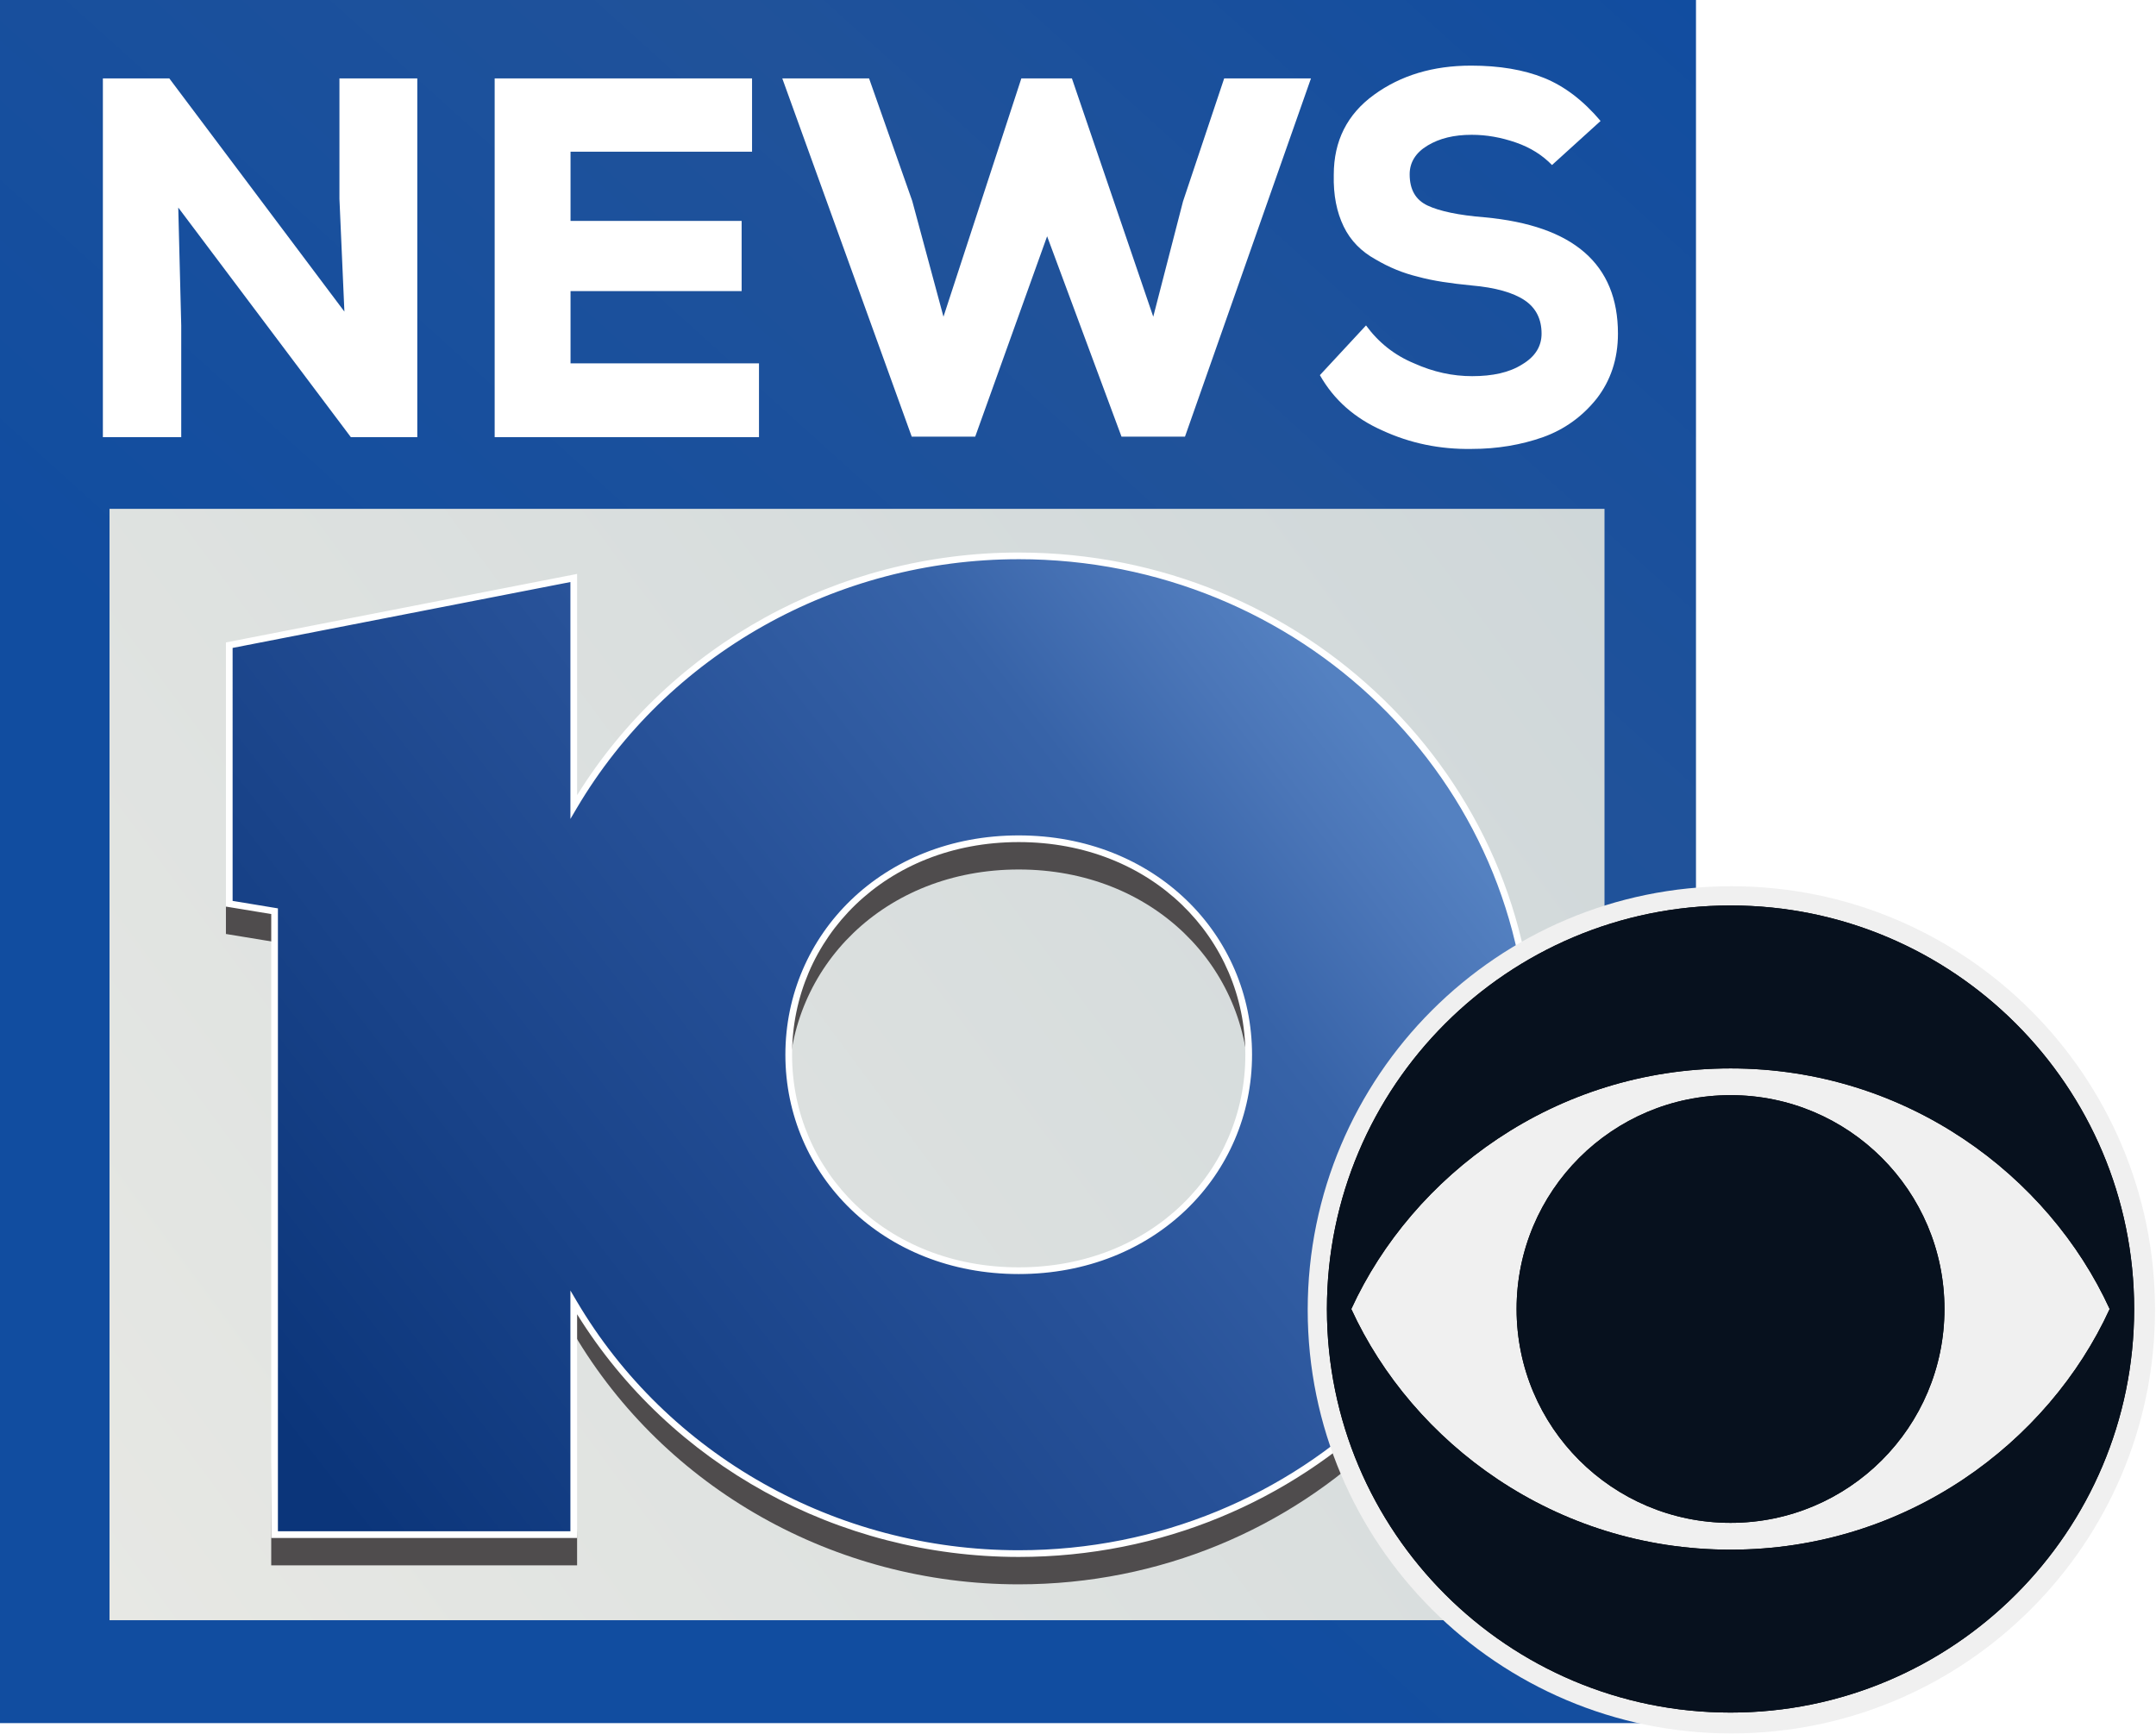 <?xml version="1.0" encoding="UTF-8" standalone="no"?>
<svg
   width="280.439mm"
   height="225.637mm"
   viewBox="0 0 280.439 225.637"
   version="1.1"
   id="svg8"
   inkscape:version="1.1 (c68e22c387, 2021-05-23)"
   sodipodi:docname="WKEN_logo.svg"
   xmlns:inkscape="http://www.inkscape.org/namespaces/inkscape"
   xmlns:sodipodi="http://sodipodi.sourceforge.net/DTD/sodipodi-0.dtd"
   xmlns:xlink="http://www.w3.org/1999/xlink"
   xmlns="http://www.w3.org/2000/svg"
   xmlns:svg="http://www.w3.org/2000/svg"
   xmlns:rdf="http://www.w3.org/1999/02/22-rdf-syntax-ns#"
   xmlns:cc="http://creativecommons.org/ns#"
   xmlns:dc="http://purl.org/dc/elements/1.1/">
  <style
     id="style833" />
  <defs
     id="defs2">
    <linearGradient
       inkscape:collect="always"
       id="linearGradient4798">
      <stop
         style="stop-color:#62727c;stop-opacity:1"
         offset="0"
         id="stop4792" />
      <stop
         id="stop4794"
         offset="0.148"
         style="stop-color:#6a7c86;stop-opacity:1" />
      <stop
         style="stop-color:#272e32;stop-opacity:0.046"
         offset="1"
         id="stop4796" />
    </linearGradient>
    <linearGradient
       inkscape:collect="always"
       id="linearGradient4667">
      <stop
         style="stop-color:#3e84f8;stop-opacity:1"
         offset="0"
         id="stop4663" />
      <stop
         id="stop4673"
         offset="0.176"
         style="stop-color:#2270f7;stop-opacity:1" />
      <stop
         style="stop-color:#2844df;stop-opacity:1"
         offset="0.656"
         id="stop4675" />
      <stop
         style="stop-color:#212da0;stop-opacity:1"
         offset="1"
         id="stop4665" />
    </linearGradient>
    <radialGradient
       inkscape:collect="always"
       xlink:href="#linearGradient4667"
       id="radialGradient4669"
       cx="111.981"
       cy="198.207"
       fx="111.981"
       fy="198.207"
       r="21.119"
       gradientTransform="matrix(0.839,3.4754512e-8,-8.6164016e-8,0.852,18.037,29.267)"
       gradientUnits="userSpaceOnUse" />
    <linearGradient
       id="linearGradient8832"
       inkscape:collect="always">
      <stop
         id="stop8828"
         offset="0"
         style="stop-color:#4c6488;stop-opacity:1" />
      <stop
         style="stop-color:#4b6387;stop-opacity:1"
         offset="0.148"
         id="stop8931" />
      <stop
         id="stop8830"
         offset="1"
         style="stop-color:#496183;stop-opacity:0.061" />
    </linearGradient>
    <linearGradient
       inkscape:collect="always"
       id="linearGradient8807">
      <stop
         style="stop-color:#ffffff;stop-opacity:0.76"
         offset="0"
         id="stop8803" />
      <stop
         style="stop-color:#ffffff;stop-opacity:0"
         offset="1"
         id="stop8805" />
    </linearGradient>
    <linearGradient
       id="linearGradient8762"
       inkscape:collect="always">
      <stop
         id="stop8758"
         offset="0"
         style="stop-color:#ffffff;stop-opacity:0.883" />
      <stop
         id="stop8760"
         offset="1"
         style="stop-color:#ffffff;stop-opacity:0" />
    </linearGradient>
    <radialGradient
       gradientUnits="userSpaceOnUse"
       gradientTransform="matrix(1.882,-0.744,0.484,1.224,-403.673,131.031)"
       r="208.012"
       fy="431.106"
       fx="210.413"
       cy="431.106"
       cx="210.413"
       id="radialGradient8764"
       xlink:href="#linearGradient8807"
       inkscape:collect="always" />
    <radialGradient
       r="208.012"
       fy="431.106"
       fx="210.413"
       cy="431.106"
       cx="210.413"
       gradientTransform="matrix(1.882,-0.744,0.484,1.224,-403.673,131.031)"
       gradientUnits="userSpaceOnUse"
       id="radialGradient8783"
       xlink:href="#linearGradient8762"
       inkscape:collect="always" />
    <radialGradient
       gradientTransform="matrix(1.56,-0.343,0.159,0.725,-124.078,123.727)"
       gradientUnits="userSpaceOnUse"
       r="77.466"
       fy="253.643"
       fx="144.146"
       cy="253.643"
       cx="144.146"
       id="radialGradient8834"
       xlink:href="#linearGradient8832"
       inkscape:collect="always" />
    <radialGradient
       r="77.466"
       fy="253.643"
       fx="144.146"
       cy="253.643"
       cx="144.146"
       gradientTransform="matrix(1.56,-0.343,0.159,0.725,-124.078,123.727)"
       gradientUnits="userSpaceOnUse"
       id="radialGradient9010"
       xlink:href="#linearGradient4798"
       inkscape:collect="always" />
    <radialGradient
       inkscape:collect="always"
       xlink:href="#linearGradient4798"
       id="radialGradient4832"
       gradientUnits="userSpaceOnUse"
       gradientTransform="matrix(1.56,-0.343,0.159,0.725,-124.078,123.727)"
       cx="144.146"
       cy="253.643"
       fx="144.146"
       fy="253.643"
       r="77.466" />
    <radialGradient
       inkscape:collect="always"
       xlink:href="#linearGradient4667"
       id="radialGradient4669-3"
       cx="111.981"
       cy="198.207"
       fx="111.981"
       fy="198.207"
       r="21.119"
       gradientTransform="matrix(0.839,3.4754512e-8,-8.6164016e-8,0.852,18.037,29.267)"
       gradientUnits="userSpaceOnUse" />
    <radialGradient
       gradientUnits="userSpaceOnUse"
       gradientTransform="matrix(1.882,-0.744,0.484,1.224,-403.673,131.031)"
       r="208.012"
       fy="431.106"
       fx="210.413"
       cy="431.106"
       cx="210.413"
       id="radialGradient8764-3"
       xlink:href="#linearGradient8807"
       inkscape:collect="always" />
    <radialGradient
       r="208.012"
       fy="431.106"
       fx="210.413"
       cy="431.106"
       cx="210.413"
       gradientTransform="matrix(1.882,-0.744,0.484,1.224,-403.673,131.031)"
       gradientUnits="userSpaceOnUse"
       id="radialGradient8783-5"
       xlink:href="#linearGradient8762"
       inkscape:collect="always" />
    <radialGradient
       gradientTransform="matrix(1.56,-0.343,0.159,0.725,-124.078,123.727)"
       gradientUnits="userSpaceOnUse"
       r="77.466"
       fy="253.643"
       fx="144.146"
       cy="253.643"
       cx="144.146"
       id="radialGradient8834-6"
       xlink:href="#linearGradient8832"
       inkscape:collect="always" />
    <radialGradient
       r="77.466"
       fy="253.643"
       fx="144.146"
       cy="253.643"
       cx="144.146"
       gradientTransform="matrix(1.56,-0.343,0.159,0.725,-124.078,123.727)"
       gradientUnits="userSpaceOnUse"
       id="radialGradient9010-9"
       xlink:href="#linearGradient4798"
       inkscape:collect="always" />
    <radialGradient
       inkscape:collect="always"
       xlink:href="#linearGradient4798"
       id="radialGradient4832-4"
       gradientUnits="userSpaceOnUse"
       gradientTransform="matrix(1.56,-0.343,0.159,0.725,-124.078,123.727)"
       cx="144.146"
       cy="253.643"
       fx="144.146"
       fy="253.643"
       r="77.466" />
    <linearGradient
       inkscape:collect="always"
       xlink:href="#linearGradient1063"
       id="linearGradient1055"
       x1="53.476"
       y1="100.268"
       x2="129.841"
       y2="15.694"
       gradientUnits="userSpaceOnUse"
       gradientTransform="matrix(1.753,0,0,1.753,-7.007,-27.512)" />
    <linearGradient
       inkscape:collect="always"
       id="linearGradient1063">
      <stop
         style="stop-color:#114da0;stop-opacity:1"
         offset="0"
         id="stop1057" />
      <stop
         style="stop-color:#20529a;stop-opacity:1"
         offset="0.577"
         id="stop1059" />
      <stop
         style="stop-color:#114da0;stop-opacity:1"
         offset="1"
         id="stop1061" />
    </linearGradient>
    <linearGradient
       inkscape:collect="always"
       xlink:href="#linearGradient1104"
       id="linearGradient1098"
       x1="87.151"
       y1="199.393"
       x2="116.811"
       y2="177.366"
       gradientUnits="userSpaceOnUse"
       gradientTransform="matrix(6.556,0,0,6.564,-557.139,-1098.018)" />
    <linearGradient
       inkscape:collect="always"
       id="linearGradient1104">
      <stop
         style="stop-color:#e7e8e4;stop-opacity:1"
         offset="0"
         id="stop1100" />
      <stop
         style="stop-color:#cfd7d9;stop-opacity:1"
         offset="1"
         id="stop1102" />
    </linearGradient>
    <linearGradient
       inkscape:collect="always"
       id="linearGradient1136">
      <stop
         style="stop-color:#0b357a;stop-opacity:1"
         offset="0"
         id="stop1132" />
      <stop
         style="stop-color:#275198;stop-opacity:1"
         offset="0.547"
         id="stop1145" />
      <stop
         style="stop-color:#3763a8;stop-opacity:1"
         offset="0.796"
         id="stop1558" />
      <stop
         style="stop-color:#4b76b8;stop-opacity:1"
         offset="0.922"
         id="stop1560" />
      <stop
         style="stop-color:#5481c1;stop-opacity:1"
         offset="1"
         id="stop1134" />
    </linearGradient>
    <linearGradient
       inkscape:collect="always"
       xlink:href="#linearGradient1136"
       id="linearGradient662"
       gradientUnits="userSpaceOnUse"
       x1="98.013"
       y1="1205.574"
       x2="1403.182"
       y2="196.194"
       gradientTransform="matrix(0.102,0,0,0.102,35.715,75.193)" />
    <linearGradient
       inkscape:collect="always"
       xlink:href="#linearGradient1136"
       id="linearGradient664"
       gradientUnits="userSpaceOnUse"
       x1="98.013"
       y1="1205.574"
       x2="1403.182"
       y2="196.194"
       gradientTransform="matrix(0.102,0,0,0.102,35.715,75.193)" />
    <linearGradient
       inkscape:collect="always"
       xlink:href="#linearGradient1136"
       id="linearGradient1967"
       gradientUnits="userSpaceOnUse"
       gradientTransform="matrix(0.102,0,0,0.102,35.715,75.193)"
       x1="98.013"
       y1="1205.574"
       x2="1403.182"
       y2="196.194" />
    <filter
       inkscape:collect="always"
       style="color-interpolation-filters:sRGB"
       id="filter9834"
       x="-0.025"
       y="-0.025"
       width="1.05"
       height="1.05">
      <feGaussianBlur
         inkscape:collect="always"
         stdDeviation="10.401"
         id="feGaussianBlur9836" />
    </filter>
  </defs>
  <sodipodi:namedview
     id="base"
     pagecolor="#4f4f4f"
     bordercolor="#666666"
     borderopacity="1.0"
     inkscape:pageopacity="0"
     inkscape:pageshadow="2"
     inkscape:zoom="0.49497475"
     inkscape:cx="708.11693"
     inkscape:cy="756.60425"
     inkscape:document-units="mm"
     inkscape:current-layer="svg8"
     inkscape:document-rotation="0"
     showgrid="false"
     inkscape:window-width="1366"
     inkscape:window-height="715"
     inkscape:window-x="-8"
     inkscape:window-y="-8"
     inkscape:window-maximized="1"
     inkscape:pagecheckerboard="0"
     inkscape:object-paths="true"
     inkscape:snap-intersection-paths="true"
     inkscape:snap-smooth-nodes="true"
     inkscape:snap-midpoints="true"
     inkscape:snap-bbox="true"
     inkscape:bbox-paths="true"
     inkscape:snap-bbox-edge-midpoints="true"
     inkscape:bbox-nodes="true"
     inkscape:snap-bbox-midpoints="true" />
  <style
     id="style3680" />
  <style
     id="style856" />
  <style
     type="text/css"
     id="style2650">
	.st0{fill-rule:evenodd;clip-rule:evenodd;fill:#202033;}
	.st1{fill-rule:evenodd;clip-rule:evenodd;fill:#FFFFFF;}
</style>
  <path
     id="rect1053"
     style="fill:url(#linearGradient1055);stroke:none;stroke-width:4.39;stroke-linecap:square;paint-order:stroke fill markers"
     d="M 0,0 H 220.603 V 224.169 H 0 Z" />
  <path
     id="rect1065"
     style="fill:url(#linearGradient1098);stroke:none;stroke-width:4.513;stroke-linecap:square;paint-order:stroke fill markers"
     d="M 14.245,66.198 H 208.703 V 210.781 H 14.245 Z" />
  <path
     d="m 22.026,10.204 h -8.644 v 46.667 h 10.192 V 42.337 l -0.387,-15.334 22.448,29.867 h 8.644 V 10.204 H 44.152 v 15.667 l 0.645,14.667 z"
     style="font-style:normal;font-variant:normal;font-weight:bold;font-stretch:normal;font-family:'Nexa Heavy';-inkscape-font-specification:'Nexa Heavy, Bold';fill:#ffffff;stroke:none;stroke-width:2.459"
     id="path1169" />
  <path
     d="M 98.725,47.271 H 74.212 v -9.4 h 22.255 v -9.133 H 74.212 V 19.737 H 97.822 V 10.204 H 64.343 v 46.667 h 34.382 z"
     style="font-style:normal;font-variant:normal;font-weight:bold;font-stretch:normal;font-family:'Nexa Heavy';-inkscape-font-specification:'Nexa Heavy, Bold';fill:#ffffff;stroke:none;stroke-width:2.459"
     id="path1171" />
  <path
     d="m 170.521,10.204 h -11.289 l -5.354,16 -3.87,15 -10.579,-31 h -6.58 L 122.721,41.204 118.657,26.137 113.045,10.204 h -11.289 l 16.836,46.6 h 8.257 l 9.353,-26.067 9.676,26.067 h 8.257 z"
     style="font-style:normal;font-variant:normal;font-weight:bold;font-stretch:normal;font-family:'Nexa Heavy';-inkscape-font-specification:'Nexa Heavy, Bold';fill:#ffffff;stroke:none;stroke-width:2.459"
     id="path1173" />
  <path
     d="m 208.193,15.737 c -2.258,-2.667 -4.709,-4.533 -7.354,-5.6 -2.645,-1.067 -5.806,-1.6 -9.483,-1.6 -4.967,0 -9.16,1.267 -12.643,3.8 -3.483,2.533 -5.225,6 -5.225,10.4 -0.065,2.667 0.387,4.867 1.29,6.733 0.903,1.867 2.322,3.267 4.129,4.267 1.806,1.067 3.612,1.8 5.548,2.267 1.935,0.533 4.257,0.867 6.967,1.133 3.096,0.267 5.419,0.933 6.902,1.933 1.484,1 2.193,2.467 2.193,4.333 0,1.667 -0.839,3 -2.516,4 -1.677,1.067 -3.87,1.533 -6.515,1.533 -2.516,0 -5.031,-0.533 -7.547,-1.667 -2.58,-1.067 -4.644,-2.733 -6.257,-4.933 l -5.999,6.467 c 1.806,3.2 4.516,5.6 8.128,7.2 3.612,1.667 7.483,2.467 11.611,2.4 3.354,0 6.451,-0.533 9.289,-1.533 2.774,-1 5.096,-2.667 6.967,-5 1.806,-2.333 2.774,-5.133 2.774,-8.467 0,-9.067 -5.806,-14.067 -17.352,-15.133 -3.354,-0.266 -5.87,-0.8 -7.418,-1.533 -1.548,-0.733 -2.322,-2.067 -2.322,-4.067 0,-1.533 0.774,-2.8 2.322,-3.733 1.548,-0.933 3.419,-1.4 5.741,-1.4 1.935,0 3.806,0.333 5.741,1 1.935,0.667 3.483,1.667 4.709,2.933 z"
     style="font-style:normal;font-variant:normal;font-weight:bold;font-stretch:normal;font-family:'Nexa Heavy';-inkscape-font-specification:'Nexa Heavy, Bold';fill:#ffffff;stroke:none;stroke-width:2.459"
     id="path1175" />
  <path
     id="path1434"
     style="fill:#4f4c4d;fill-opacity:1;stroke:none;stroke-width:0.475"
     d="m 132.508,76.315 c -23.91,0.003 -45.99,12.452 -57.878,32.631 V 79.193 l -45.243,38.749 v 3.564 l 6.328,1.038 -0.435,77.536 v 3.565 h 0.435 38.915 0.435 v -3.565 l -0.435,-26.596 c 11.888,20.179 33.968,32.628 57.878,32.631 36.847,-4e-5 66.717,-29.057 66.717,-64.9 4e-5,-35.843 -29.87,-64.9 -66.717,-64.9 z m 0,36.802 c 17.499,0 29.915,12.701 29.915,28.098 0,15.397 -12.416,28.098 -29.915,28.098 -17.499,0 -29.915,-12.701 -29.915,-28.098 0,-15.397 12.416,-28.098 29.915,-28.098 z" />
  <style
     type="text/css"
     id="style2">
	.st0{fill:none;}
</style>
  <path
     id="path1926"
     style="fill:url(#linearGradient662);fill-opacity:1;stroke:none;stroke-width:0.475"
     d="m 132.508,72.315 a 66.717,64.9 0 0 0 -66.718,64.9 66.717,64.9 0 0 0 66.718,64.9 66.717,64.9 0 0 0 66.718,-64.9 66.717,64.9 0 0 0 -66.718,-64.9 z m 0,36.802 c 17.499,0 29.915,12.701 29.915,28.097 0,15.397 -12.416,28.097 -29.915,28.097 -17.499,0 -29.915,-12.701 -29.915,-28.097 0,-15.397 12.416,-28.097 29.915,-28.097 z" />
  <path
     id="rect422"
     style="fill:url(#linearGradient664);fill-opacity:1;stroke:none;stroke-width:0.527"
     d="m 74.631,75.193 -44.808,8.741 7.2e-5,33.638 5.892,0.971 v 81.101 h 38.916 z"
     sodipodi:nodetypes="ccccccc" />
  <path
     id="path1963"
     style="fill:url(#linearGradient1967);fill-opacity:1;stroke:none;stroke-width:0.475"
     d="M 132.508,72.315 A 66.717,64.9 0 0 0 74.631,104.946 V 75.193 l -44.808,8.742 v 33.638 l 5.893,0.972 v 81.101 h 38.915 v -30.161 a 66.717,64.9 0 0 0 57.878,32.631 66.717,64.9 0 0 0 66.717,-64.9 66.717,64.9 0 0 0 -66.717,-64.9 z m 0,36.802 c 17.499,0 29.915,12.701 29.915,28.098 0,15.397 -12.416,28.098 -29.915,28.098 -17.499,0 -29.915,-12.701 -29.915,-28.098 0,-15.397 12.416,-28.098 29.915,-28.098 z" />
  <path
     style="color:#000000;fill:#ffffff;stroke:none;stroke-width:0.265;-inkscape-stroke:none"
     d="M 132.508,71.88 C 108.963,71.883 87.204,83.9 75.066,103.451 V 74.665 l -45.678,8.912 v 34.365 l 5.893,0.972 v 81.167 h 39.786 v -29.101 c 12.138,19.551 33.898,31.568 57.442,31.571 37.076,-5e-5 67.153,-29.25 67.152,-65.335 4e-5,-36.085 -30.077,-65.335 -67.152,-65.335 z m 0,0.87 c 36.618,4.2e-5 66.282,28.863 66.282,64.465 4e-5,35.601 -29.664,64.465 -66.282,64.465 -23.759,-0.003 -45.695,-12.373 -57.503,-32.417 l -0.81,-1.375 v 31.321 H 36.15 v -81.035 l -5.893,-0.972 V 84.292 l 43.938,-8.572 v 30.82 l 0.81,-1.375 C 86.814,85.123 108.75,72.753 132.508,72.751 Z m 0,35.932 c -17.71,0 -30.351,12.902 -30.351,28.533 0,15.631 12.641,28.533 30.351,28.533 17.71,0 30.35,-12.902 30.35,-28.533 0,-15.631 -12.64,-28.533 -30.35,-28.533 z m 0,0.87 c 17.289,0 29.48,12.5 29.48,27.662 0,15.163 -12.191,27.662 -29.48,27.662 -17.289,0 -29.48,-12.5 -29.48,-27.662 0,-15.163 12.191,-27.662 29.48,-27.662 z"
     id="path2044" />
  <path
     id="path29836"
     style="clip-rule:nonzero;fill:#f0f0f0;fill-opacity:1;fill-rule:nonzero;stroke:none;stroke-width:0.108"
     d="m 225.205,115.296 c -30.405,0 -55.107,24.702 -55.107,55.108 0,30.404 24.702,55.107 55.107,55.107 30.405,0 55.108,-24.702 55.108,-55.107 0,-30.405 -24.702,-55.108 -55.108,-55.108 z" />
  <g
     id="g9738"
     style="mix-blend-mode:normal;fill:#000000;fill-opacity:1;stroke:none;filter:url(#filter9834)"
     transform="matrix(0.105,0,0,0.105,172.598,117.797)">
    <path
       id="path9734"
       style="fill:#000000;fill-opacity:1;stroke:none"
       d="m 500.037,235.02 c -146.446,5e-4 -265.068,118.674 -265.068,264.975 0,146.341 118.622,264.939 265.068,264.939 146.349,0 264.955,-118.599 264.955,-264.939 0,-146.301 -118.606,-264.975 -264.955,-264.975 z"
       sodipodi:nodetypes="sssss" />
    <path
       id="path9736"
       style="fill:#000000;fill-opacity:1;stroke:none"
       d="M 500.037,0 C 223.855,0 0,223.889 0,499.994 0,776.176 223.855,1000 500.037,1000 776.056,1000 1000,776.176 1000,499.994 1000,223.889 776.056,0 500.037,0 Z m 0.002,201.881 c 218.113,0 393.875,132.793 469.629,298.113 -75.754,165.301 -251.516,298.174 -469.629,298.174 -218.203,0 -394.061,-132.873 -469.852,-298.174 75.792,-165.319 251.649,-298.113 469.852,-298.113 z" />
  </g>
  <g
     id="g53"
     style="fill:#07111e;fill-opacity:1;stroke:none"
     transform="matrix(0.105,0,0,0.105,172.598,117.797)">
    <path
       id="path440"
       style="fill:#07111e;fill-opacity:1;stroke:none"
       d="m 500.037,235.02 c -146.446,5e-4 -265.068,118.674 -265.068,264.975 0,146.341 118.622,264.939 265.068,264.939 146.349,0 264.955,-118.599 264.955,-264.939 0,-146.301 -118.606,-264.975 -264.955,-264.975 z"
       sodipodi:nodetypes="sssss" />
    <path
       id="path442"
       style="fill:#07111e;fill-opacity:1;stroke:none"
       d="M 500.037,0 C 223.855,0 0,223.889 0,499.994 0,776.176 223.855,1000 500.037,1000 776.056,1000 1000,776.176 1000,499.994 1000,223.889 776.056,0 500.037,0 Z m 0.002,201.881 c 218.113,0 393.875,132.793 469.629,298.113 -75.754,165.301 -251.516,298.174 -469.629,298.174 -218.203,0 -394.061,-132.873 -469.852,-298.174 75.792,-165.319 251.649,-298.113 469.852,-298.113 z" />
  </g>
</svg>
